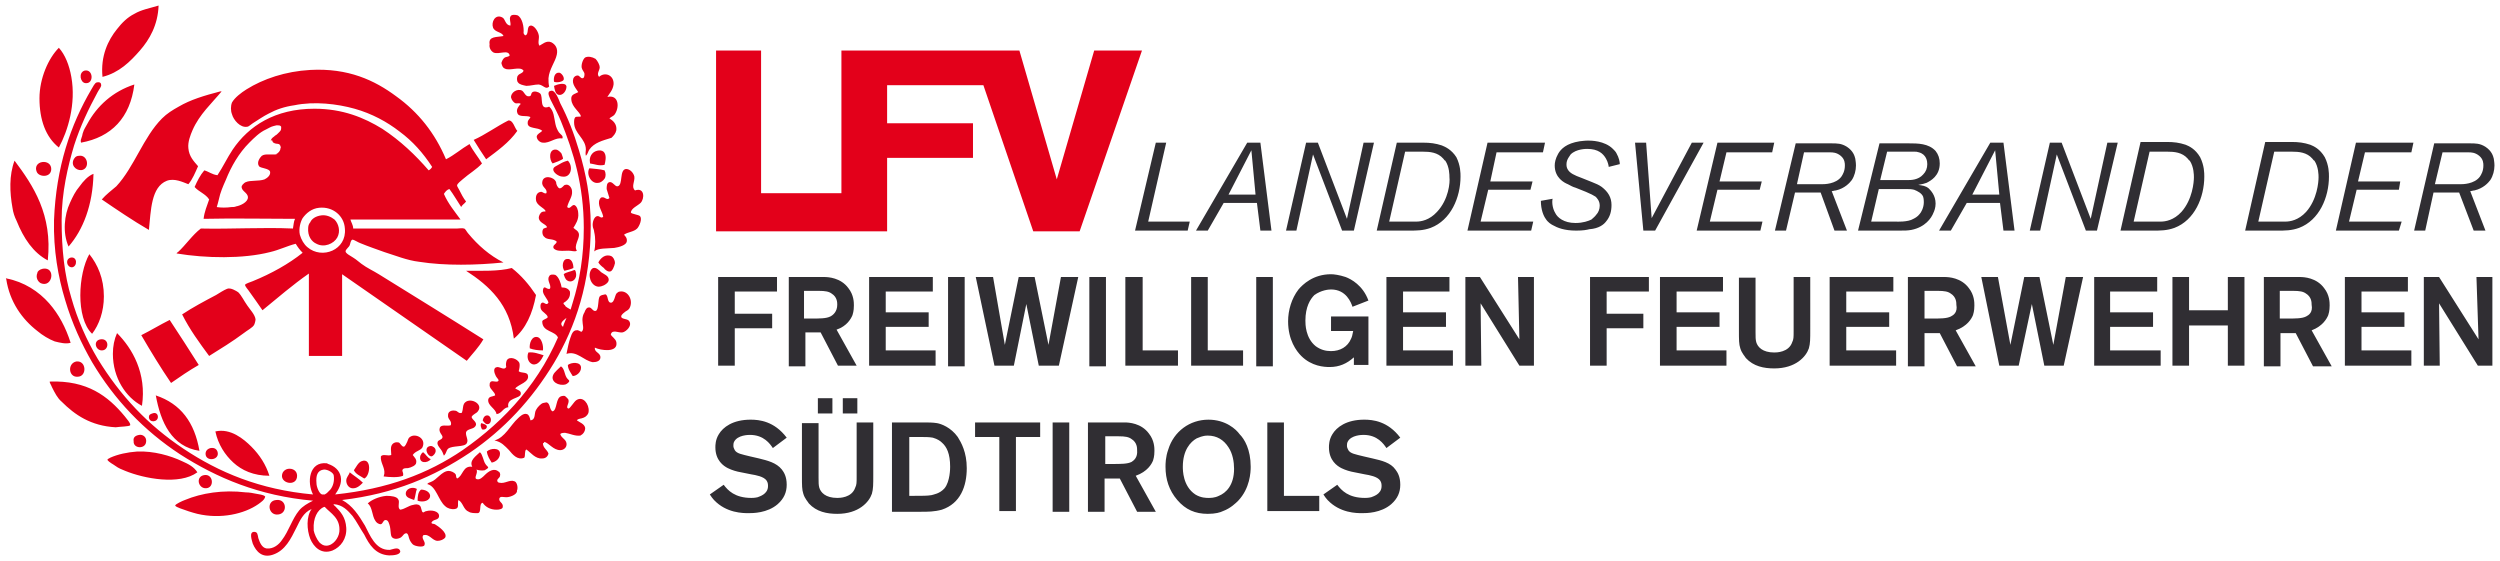 <?xml version="1.0" encoding="utf-8"?>
<!-- Generator: Adobe Illustrator 21.1.0, SVG Export Plug-In . SVG Version: 6.00 Build 0)  -->
<svg version="1.1" id="Ebene_1" xmlns="http://www.w3.org/2000/svg" xmlns:xlink="http://www.w3.org/1999/xlink" x="0px" y="0px"
	 width="361px" height="81px" viewBox="0 0 361 81" style="enable-background:new 0 0 361 81;" xml:space="preserve">
<style type="text/css">
	.st0{fill:#302E33;}
	.st1{fill:#E3001A;}
</style>
<path class="st0" d="M352.2,40H350v12.8h2.3l-0.1-9l5.6,9h2.1V40h-2.3l0.3,9L352.2,40z M347.7,40h-9.1v12.8h9.6v-2.2H341v-3.4h6.2
	v-2.1H341v-3h6.7V40z M311.5,40h-9.1v12.8h9.6v-2.2h-7.3v-3.4h6.2v-2.1h-6.2v-3h6.8V40z M279.8,42c1,0,1.5,0.1,1.9,0.4
	c0.8,0.5,0.8,1.3,0.8,1.6c0.2,1.1-0.4,1.5-0.8,1.7c-0.6,0.3-1.5,0.3-2.9,0.3h-0.9v-4H279.8z M280.8,40h-5.3v12.9h2.4v-4.8h2.2
	l2.5,4.8h2.7l-2.9-5.2c1.7-0.6,2.3-1.7,2.5-2.2c0.2-0.6,0.2-1.2,0.2-1.4c0-0.4,0-1.5-0.8-2.5C283.2,40.1,281.4,40,280.8,40
	 M273.4,40h-9.2v12.8h9.6v-2.2h-7.2v-3.4h6.2v-2.1h-6.2v-3h6.8V40z M248.8,40h-9.1v12.8h9.6v-2.2h-7.2v-3.4h6.2v-2.1h-6.2v-3h6.7V40
	z M238.1,40h-8.5v12.8h2.4v-5.4h5.3v-2.1H232v-3.2h6.1V40z M202.6,50.6v-3.4h6.2v-2.1h-6.2v-3h6.7V40h-9.1v12.8h9.6v-2.2H202.6z
	 M193.1,70l-2,1.4c0.2,0.3,0.4,0.6,0.6,0.8c1.8,1.9,4.2,1.9,5,1.9c0.6,0,2.7,0,4.2-1.3c0.9-0.8,1.3-1.7,1.3-2.8
	c0-1.2-0.4-1.8-0.7-2.2c-0.7-1-2-1.3-3.3-1.6l-1.3-0.3c-1.2-0.3-1.9-0.4-2.2-0.9c-0.1-0.2-0.2-0.4-0.2-0.6c0-0.2,0-0.4,0.1-0.6
	c0.5-1,2.1-1,2.3-1c2,0,2.9,1.3,3.3,1.9l2-1.5c-1.8-2.4-4-2.6-5.2-2.6c-2.6,0-4,1.1-4.6,2.1c-0.5,0.8-0.5,1.6-0.5,1.9
	c0,1.9,1.2,2.7,1.8,3c0.6,0.3,1.3,0.5,1.9,0.6l1.5,0.3c0.6,0.1,1.8,0.3,2.2,0.9c0.2,0.3,0.2,0.6,0.2,0.8c0,1.2-1.3,1.5-1.5,1.6
	c-0.4,0.1-0.8,0.1-0.9,0.1C194.7,71.9,193.7,70.8,193.1,70 M192.2,47.8h3.2c-0.1,0.6-0.2,0.9-0.3,1.1c-0.5,1.2-1.6,1.8-2.9,1.8
	c-0.8,0-1.5-0.2-2.2-0.7c-1.5-1.2-1.5-3.2-1.5-3.7c0-2,0.7-3.1,1.3-3.7c1-0.7,2-0.8,2.4-0.8c2.2,0,2.9,1.9,3.1,2.5l2.3-0.9
	c-0.8-2.2-2.5-3.1-3.3-3.4c-0.9-0.3-1.7-0.4-2.1-0.4c-2.6,0-4.1,1.5-4.7,2.2c-1,1.3-1.5,3-1.5,4.6c0,2.7,1.2,4.3,1.9,5
	c1.5,1.5,3.3,1.6,4.1,1.6c1.4,0,2.5-0.5,3.5-1.4v1.1h2.1v-7h-5.4V47.8z M170.8,67.4c0-2.4,1.1-3.6,2-4.1c0.3-0.1,0.8-0.4,1.6-0.4
	c1.3,0,2.3,0.6,3,1.7c0.6,0.9,0.8,2.1,0.8,3.1c0,2.4-1.2,3.5-2.2,3.9c-0.6,0.3-1.2,0.3-1.5,0.3s-1.1,0-1.9-0.5
	C170.8,70.2,170.8,67.9,170.8,67.4 M168.7,64.9c-0.4,1.1-0.4,2.1-0.4,2.5c0,1.8,0.5,3.4,1.7,4.8s2.6,2,4.4,2c1.1,0,1.8-0.2,2.2-0.4
	c1.1-0.4,1.9-1.2,2.2-1.5c1.7-1.8,1.8-4.1,1.8-4.9c0-2.5-0.9-4-1.6-4.7c-0.5-0.7-2-2.1-4.5-2.1C171.8,60.6,169.5,62.3,168.7,64.9
	 M154.4,61H152v12.9h2.4V61z M118.2,61.1h-2.4v7.6c0,1.4,0,2,0.2,2.6c0.2,0.7,0.7,1.2,0.8,1.4c1.1,1.2,2.6,1.5,4.1,1.5
	c3.1,0,4.6-1.7,5-2.9c0.2-0.7,0.2-1.3,0.2-2.8V61h-2.4v7.8c0,0.9,0,1.2-0.2,1.6c-0.5,1.5-2.3,1.5-2.6,1.5c-1.7,0-2.4-0.8-2.6-1.5
	c-0.1-0.4-0.1-0.7-0.1-1.4V61.1z M118.1,59.7h2.1v-2.2h-2.1V59.7z M106.1,42.1h6.1V40h-8.5v12.8h2.4v-5.4h5.4v-2.1h-5.4V42.1z
	 M106.1,65c-0.1-0.2-0.2-0.4-0.2-0.6c0-0.2,0-0.4,0.1-0.6c0.5-1,2.1-1,2.3-1c2,0,2.9,1.3,3.3,1.9l2-1.5c-1.8-2.4-4-2.6-5.2-2.6
	c-2.6,0-4,1.1-4.6,2.1c-0.5,0.8-0.5,1.6-0.5,1.9c0,1.9,1.2,2.7,1.8,3c0.6,0.3,1.3,0.5,1.9,0.6l1.5,0.3c0.6,0.1,1.8,0.3,2.2,0.9
	c0.2,0.3,0.2,0.6,0.2,0.8c0,1.2-1.3,1.5-1.5,1.6c-0.4,0.1-0.8,0.1-0.9,0.1c-2.4,0-3.4-1.1-4-1.9l-2,1.4c0.2,0.3,0.4,0.6,0.6,0.8
	c1.8,1.9,4.2,1.9,5,1.9c0.6,0,2.7,0,4.2-1.3c0.9-0.8,1.3-1.7,1.3-2.8c0-1.2-0.4-1.8-0.7-2.2c-0.8-1-2.1-1.3-3.3-1.6l-1.3-0.3
	C107.1,65.6,106.4,65.5,106.1,65 M119.9,45.7c-0.6,0.3-1.5,0.3-2.9,0.3h-0.9v-4h0.2h1.9c1,0,1.5,0.1,1.9,0.4
	c0.8,0.5,0.8,1.3,0.8,1.6C120.9,45,120.3,45.5,119.9,45.7 M123.7,52.8l-2.9-5.2c1.5-0.5,2.1-1.6,2.3-2.1c0.2-0.6,0.2-1.2,0.2-1.4
	c0-0.4,0-1.5-0.8-2.5c-1.1-1.5-2.9-1.6-3.5-1.6h-5.1v12.9h2.4V48h2.2l2.5,4.8H123.7z M121.7,59.7h2.1v-2.2h-2.1V59.7z M125.5,52.8
	h9.6v-2.2h-7.2v-3.4h6.2v-2.1h-6.2v-3h6.8V40h-9.2V52.8z M136.9,52.9h2.4V40h-2.4V52.9z M137.2,67.4c0,0.2,0,2.1-0.8,3.1
	c-0.7,0.8-1.6,0.9-1.9,1c-0.6,0.1-1.3,0.1-2.6,0.1h-0.6v-8.5h1.3c1.1,0,1.5,0,2.1,0.1c0.7,0.2,1.1,0.5,1.3,0.7
	C136.7,64.5,137.2,65.5,137.2,67.4 M139.6,67.6c0-2.3-0.8-3.7-1.3-4.5c-1-1.4-2.4-1.9-3-2c-0.6-0.1-1.3-0.1-1.9-0.1h-4.6v12.9h4.1
	c1.1,0,2,0,3.1-0.3C138.7,72.7,139.6,70.2,139.6,67.6 M150.2,61h-9.4v2.1h3.5v10.7h2.4V63.1h3.5V61z M152.9,52.8l2.8-12.8h-2.5
	l-1.8,9.8l-2-9.8h-2.3l-2,9.8l-1.7-9.8h-2.5l2.7,12.8h2.8l1.8-8.9l1.8,8.9H152.9z M157.3,52.9h2.4V40h-2.4V52.9z M164.2,65
	c0.1,1.1-0.5,1.5-0.8,1.7c-0.6,0.3-1.5,0.3-2.9,0.3h-0.9v-4h1.9c1,0,1.5,0.1,1.9,0.4C164.2,63.9,164.2,64.7,164.2,65 M162.4,61h-5.3
	v12.9h2.4v-4.8h2.2l2.5,4.8h2.7l-2.9-5.2c1.7-0.6,2.3-1.7,2.5-2.2c0.2-0.6,0.2-1.2,0.2-1.4c0-0.4,0-1.5-0.8-2.5
	C164.8,61.1,163,61,162.4,61 M165,40h-2.5v12.8h7.6v-2.2H165V40z M171.8,32h-6l2.6-11.4h-1.5l-3,12.7h7.6L171.8,32z M174.4,40H172
	v12.8h7.5v-2.2h-5.1V40z M181.3,28.1h-3.9l3.3-6.4L181.3,28.1z M182,33.3h1.6L182,20.6h-1.9l-7.4,12.7h1.7l2.3-4h4.8L182,33.3z
	 M181.4,52.9h2.4V40h-2.4V52.9z M190.5,71.6h-5.1V61H183v12.8h7.5V71.6z M195.5,33.3l2.9-12.7h-1.5l-2.4,11l-4.2-11h-1.7l-2.9,12.7
	h1.5l2.4-11l4.2,11H195.5z M207.5,30.6c-1.1,1.2-2.3,1.4-3,1.4h-1.1h-2.8l2.3-10.1h2.5c1.1,0,2.2,0.1,3,1c0.1,0.1,0.2,0.3,0.3,0.3
	c0.6,0.9,0.6,2.1,0.6,2.4C209.4,26.3,209.2,28.8,207.5,30.6 M210.9,25.5c0-0.5,0-1.6-0.6-2.8c-0.7-1.1-1.6-1.5-2.1-1.7
	c-0.9-0.3-1.7-0.4-2.7-0.4h-3.8l-2.9,12.7h4.6c1.2,0,2.1,0,3.2-0.4C209.5,31.8,210.9,28.5,210.9,25.5 M213.7,40h-2.1v12.8h2.3
	l-0.1-9l5.6,9h2.1V40h-2.3l0.2,9L213.7,40z M222.8,22l0.3-1.4h-8.3l-2.9,12.7h9.2l0.3-1.3h-7.6l1.1-4.6h6.1l0.3-1.2h-6.1l0.9-4.2
	H222.8z M232.3,24.1l1.6-0.4c0-0.3-0.1-0.9-0.5-1.6c-0.1-0.2-0.3-0.4-0.5-0.6c-1.2-1.2-3.2-1.2-3.6-1.2c-0.5,0-1.1,0.1-1.2,0.1
	c-1.9,0.3-2.7,1.1-3.1,1.8c-0.4,0.7-0.5,1.3-0.5,1.7c0,1.8,1.4,2.5,1.9,2.7c0.4,0.2,0.7,0.4,1.1,0.5l1.5,0.6
	c0.7,0.3,1.1,0.5,1.4,0.7c0.2,0.2,0.6,0.6,0.6,1.3c0,0.5-0.2,1-0.5,1.3c-0.2,0.3-0.5,0.5-0.7,0.7c-0.4,0.2-1.2,0.5-2.3,0.5
	c-1.7,0-2.6-0.8-2.9-1.4c-0.5-0.8-0.5-1.8-0.4-2.1l-1.7,0.3c0,1.3,0.4,2.2,0.7,2.6c0.3,0.5,0.8,0.8,1,0.9c0.7,0.4,1.7,0.8,3.4,0.8
	c1,0,1.5-0.1,1.9-0.2c1.4-0.1,2.1-0.7,2.4-1.1c0.6-0.7,0.8-1.5,0.8-2.4c0-1.1-0.5-1.9-1.4-2.6c-0.4-0.3-0.9-0.5-1.4-0.7l-1.5-0.6
	c-1.1-0.4-1.7-0.7-2-1.2c-0.2-0.3-0.2-0.6-0.2-0.8c0-0.7,0.5-1.2,0.6-1.4c0.8-0.8,2.2-0.8,2.4-0.8c1.6,0,2.3,0.7,2.7,1.4
	C232.2,23.4,232.3,24,232.3,24.1 M239,33.3l7-12.7h-1.7l-5.8,10.9l-0.8-10.9h-1.6l1.2,12.7H239z M255.9,22l0.3-1.4H248l-3,12.7h9.2
	l0.3-1.3h-7.6l1.1-4.6h6.1l0.3-1.2h-6.1l1-4.2H255.9z M256.2,50.9c-1.7,0-2.4-0.8-2.6-1.5c-0.1-0.4-0.1-0.7-0.1-1.4v-7.9h-2.4v7.6
	c0,1.4,0,2,0.2,2.6c0.2,0.7,0.7,1.2,0.8,1.4c1.1,1.2,2.6,1.5,4.1,1.5c3.1,0,4.6-1.7,5-2.9c0.2-0.7,0.2-1.3,0.2-2.8V40H259v7.8
	c0,0.9,0,1.2-0.2,1.6C258.3,50.9,256.5,50.9,256.2,50.9 M266.4,23.9c0,0.8-0.3,1.3-0.5,1.6c-0.8,1.1-2.5,1.1-2.8,1.1h-3.6v-0.1
	l1-4.5h3.8c0.3,0,0.9,0,1.5,0.5C266.4,23,266.4,23.6,266.4,23.9 M267.4,26c0.4-0.6,0.6-1.4,0.6-2.1c0-0.5-0.1-0.9-0.1-1
	c-0.1-0.4-0.3-1.1-1.2-1.7c-0.8-0.5-1.4-0.5-2.3-0.5h-5.1l-3,12.6h1.6l1.3-5.5h3.7l2,5.5h1.8l-2.2-5.7c0.2,0,0.4-0.1,0.6-0.1
	C266.4,27.2,267.1,26.4,267.4,26 M278.3,23.7c0,0.6-0.2,1.1-0.6,1.5c-0.7,0.8-1.8,0.8-2.1,0.8H275h-3.5l1-4.1h3.9
	c0.3,0,0.4,0,0.7,0.1C278.2,22.3,278.3,23.3,278.3,23.7 M275.3,27.3c0.4,0,0.7,0,1.1,0.1c0.5,0.2,1.1,0.5,1.3,1
	c0.1,0.3,0.1,0.7,0.1,0.8c0,0.8-0.4,1.5-0.6,1.7c-0.3,0.4-0.7,0.6-0.9,0.7c-0.8,0.5-2.5,0.4-2.5,0.4h-3.6l1.1-4.7H275.3z
	 M280.1,23.6c0-0.7-0.2-1.3-0.6-1.8c-1-1.1-2.6-1.1-3.9-1.1h-4.2l-3.1,12.6h5.8c1,0,1.3,0,1.9-0.1c2-0.4,2.9-1.7,3.2-2.5
	c0.1-0.2,0.3-0.7,0.3-1.3c0-1.2-0.7-1.9-1-2.2c-0.5-0.4-0.9-0.4-1.5-0.5c0.6-0.1,0.9-0.2,1.2-0.3C278.8,26.1,280.1,25.4,280.1,23.6
	 M288.7,28.1h-3.9l3.3-6.4L288.7,28.1z M289.3,33.3h1.6l-1.6-12.7h-1.9L280,33.3h1.7l2.3-4h4.8L289.3,33.3z M294.5,40h-2.2l-2,9.8
	l-1.8-9.8h-2.4l2.6,12.8h2.8l1.9-8.9l1.8,8.9h2.8l2.8-12.8h-2.5l-1.8,9.8L294.5,40z M302.8,33.3l3-12.7h-1.5l-2.4,11l-4.2-11H296
	l-2.9,12.7h1.5l2.4-11l4.2,11H302.8z M316.8,25.6c0,0.7-0.2,3.2-1.8,5c-1.1,1.2-2.3,1.4-3,1.4h-1.1h-2.8l2.3-10.1h2.5
	c1.1,0,2.2,0.1,3,1c0.1,0.1,0.2,0.3,0.3,0.3C316.8,24.1,316.8,25.3,316.8,25.6 M318.3,25.5c0-0.5,0-1.6-0.6-2.8
	c-0.7-1.2-1.6-1.6-2.1-1.8c-0.9-0.3-1.7-0.4-2.7-0.4h-3.8l-2.9,12.8h4.6c1.2,0,2.1,0,3.2-0.4C316.9,31.8,318.3,28.5,318.3,25.5
	 M321.7,52.8h2.4V40h-2.4v4.8h-5.6V40h-2.4v12.8h2.4V47h5.6V52.8z M334.8,25.6c0,0.7-0.2,3.2-1.8,5c-1.1,1.2-2.3,1.4-3,1.4h-1.1
	h-2.8l2.3-10.1h2.5c1.1,0,2.2,0.1,3,1c0.1,0.1,0.2,0.3,0.3,0.3C334.8,24.1,334.8,25.3,334.8,25.6 M336.3,25.5c0-0.5,0-1.6-0.6-2.8
	c-0.7-1.2-1.6-1.6-2.1-1.8c-0.9-0.3-1.7-0.4-2.7-0.4h-3.8l-2.9,12.8h4.6c1.2,0,2.1,0,3.2-0.4C334.9,31.8,336.3,28.5,336.3,25.5
	 M333,45.7c-0.6,0.3-1.5,0.3-2.9,0.3h-0.9v-4h1.9c1,0,1.5,0.1,1.9,0.4c0.8,0.5,0.8,1.3,0.8,1.6C334,45.1,333.4,45.5,333,45.7
	 M336.7,52.9l-2.9-5.2c1.6-0.6,2.2-1.7,2.4-2.2c0.2-0.6,0.2-1.2,0.2-1.4c0-0.4,0-1.5-0.8-2.5c-1.1-1.5-2.9-1.6-3.5-1.6h-5.2v12.9
	h2.4v-4.8h2.2l2.5,4.8H336.7z M348.2,22l0.3-1.4h-8.3l-2.9,12.7h9.1l0.4-1.3h-7.6l1.1-4.6h6.1l0.2-1.2h-6.1l1-4.2H348.2z
	 M358.6,23.9c0,0.8-0.3,1.3-0.5,1.6c-0.8,1.1-2.5,1.1-2.8,1.1h-3.7l1.1-4.6h3.8c0.3,0,0.9,0,1.5,0.5S358.6,23.6,358.6,23.9
	 M360.2,23.9c0-0.5-0.1-0.9-0.1-1c-0.1-0.4-0.3-1.1-1.2-1.7c-0.8-0.5-1.4-0.5-2.3-0.5h-5.1l-2.9,12.6h1.6l1.2-5.5h3.7l2.1,5.5h1.7
	l-2.2-5.7c0.2,0,0.4-0.1,0.6-0.1c1.3-0.3,2-1.1,2.3-1.5C360,25.4,360.2,24.6,360.2,23.9"/>
<path class="st1" d="M85.6,52.3c0.6,0,1.1-0.2,1.1-0.7c0-0.7-0.9-0.7-0.8-1.4c0.8,0.4,3.4,0.8,3.1-0.8c-0.1-0.5-0.7-0.8-0.8-1.1
	c0.2-0.8,1.1-0.2,1.7-0.3c0.5-0.1,1.5-1,0.9-1.7c-0.3-0.3-1.1-0.2-1.1-0.6c0-0.3,0.5-0.6,0.6-0.7c0.2-0.1,0.5-0.3,0.6-0.5
	c0.6-1.1-0.2-2.6-1.4-2.4c-0.2,0-0.4,0.2-0.5,0.3c-0.2,0.3-0.3,1.2-0.7,1.3c-0.7,0.1-0.4-1.1-0.9-1.2c-0.4,0.1-0.6,0.1-0.8,0.3
	c-0.3,0.4-0.1,2-0.6,2.1c-0.4,0.1-0.6-0.6-1-0.5c-0.3,0-0.5,0.4-0.6,0.7c-0.2,0.3-0.3,0.7-0.3,1.1c0,0.7,0.3,1.3-0.1,1.7
	c-0.3,0-0.4-0.3-0.8-0.2c-0.6,0-0.8,1-1,1.6c-0.2,0.7-0.3,1.4-0.4,1.8C83.3,50.6,84.3,52.1,85.6,52.3 M87.3,24.6
	c-0.7-0.2-1.4-0.2-2.2-0.3c-0.5,0.9,0.3,2.3,1.3,2.1c0.3,0,0.7-0.3,0.9-0.6C87.5,25.5,87.5,25,87.3,24.6 M87.3,23.8
	c0.1-0.4,0.3-1.2,0-1.7c-0.3-0.6-1.3-0.4-1.7,0c-0.4,0.4-0.5,0.9-0.4,1.5C85.9,23.7,86.5,24,87.3,23.8 M85.7,38.7
	c-0.1,0-0.2,0.1-0.3,0.2c-0.6,0.8-0.1,2.4,1,2.5c0.3,0,0.6-0.1,0.8-0.2c0.2-0.1,0.7-0.4,0.7-0.8c0-0.6-0.7-0.8-1.1-1.1
	C86.5,39,86.1,38.6,85.7,38.7 M86.4,37.9c0.2,0.3,0.4,0.5,0.8,0.8c0.1,0.2,0.6,0.6,0.9,0.5c0.3,0,0.6-0.7,0.7-1.2
	c0-0.5-0.3-0.9-0.5-1C87.4,36.6,86.7,37.3,86.4,37.9 M82.2,55c0-0.1-0.3-0.3-0.4-0.5c-0.3-0.5-0.3-1.3-0.8-1.6
	c-0.2,0.2-1,0.9-1.1,1.2c-0.5,1,0.8,1.7,1.8,1.4C81.9,55.4,82.2,55.2,82.2,55 M82,52.7c0,0.6,0.4,1.1,0.7,1.6c0.5,0,1.2-0.5,1.2-1.2
	C83.9,52.2,82.5,52.3,82,52.7 M75.7,66.1c0.2-0.3,0-1,0.3-1.2c0.6,0.4,1.3,1.4,2.3,1.3c0.5,0,0.8-0.3,0.9-0.7
	c-0.2-0.6-0.8-0.8-0.8-1.5c0.1,0,0.2-0.1,0.2-0.2c0.7,0.2,1.3,1.2,2.3,1.2c0.5,0,1-0.4,0.9-1c-0.1-0.6-0.7-0.7-0.9-1.3
	c0.1-0.2,0.5-0.2,0.7-0.2c0.7,0.1,1.4,0.5,2.2,0.4c0.4-0.2,0.7-0.6,0.7-1.1c-0.1-0.6-0.8-0.8-1.2-1.1c0.2-0.3,0.6-0.2,1-0.4
	c0.3-0.1,0.7-0.5,0.7-0.9c0.1-1-0.8-2.3-1.8-1.6C82.9,58,82.3,59,82.1,59c-0.5-0.1,0.1-0.7,0-1.2c0-0.2-0.4-0.5-0.5-0.6
	c-0.2-0.1-0.4,0-0.5,0c-0.9,0.2-0.6,2-1.3,2.2c-0.5-0.2-0.3-1.2-0.9-1.3c-0.1,0-0.4,0.1-0.5,0.1c-0.3,0.1-0.8,0.6-1,1
	c-0.3,0.5,0,1.4-0.8,1.5c-0.1-0.4-0.2-0.8-0.5-0.9c-0.5-0.2-1.1,0.4-1.3,0.6c-1.1,1-1.9,2.8-3.4,3.2c1,0.2,1.5,0.8,2.1,1.4
	C74,65.6,74.7,66.5,75.7,66.1 M70.3,65.2c0.1,0.7,0.4,1.1,0.7,1.6c0.6-0.1,1.2-0.6,1.2-1.3C72.2,64.6,70.8,64.7,70.3,65.2
	 M64.3,73.1c0.3,0.3,0.9,0.5,1.4,0.4c0.7-0.1,0.3-0.8,0.5-1.3c0.7,0.4,0.7,1.4,1.5,1.7c0.3,0.2,0.8,0.2,1.3,0.2
	c0.6-0.1,0.1-1.4,0.7-1.5c0.4,0.6,1.1,1,2,1c0.4,0,0.9-0.1,0.9-0.4c0.1-0.6-0.6-0.7-0.5-1.2c0.1-0.4,0.6-0.2,1-0.2
	c0.5,0,1.3-0.3,1.5-0.7c0.1-0.1,0-0.3,0.1-0.4c0.1-0.5-0.1-1.1-0.4-1.2c-0.7-0.3-1.4,0.4-2.2,0.2c-0.2,0-0.3-0.2-0.3-0.3
	c0-0.3,0.4-0.4,0.4-0.7c0.1-0.3-0.1-0.6-0.2-0.6c-0.7-0.6-1.5,0-2,0.5c-0.3,0.3-0.7,0.7-1.1,0.6c-0.6-0.1,0.2-0.9-0.1-1.4
	c0.2,0.1,0.8,0.2,1.2,0.1c0.2-0.1,0.5-0.3,0.5-0.4s-0.3-0.3-0.4-0.5c-0.3-0.4-0.4-1.4-0.8-1.7c-0.5,0.5-1.6,1.2-1.1,2.1
	c-1.4-0.2-1.3,1.3-2.2,1.7c-0.2-0.2-0.1-0.4-0.2-0.6c-0.2-0.3-0.7-0.5-1-0.5c-1,0-1.7,1.3-2.6,1.6c-0.2,0.1-0.4,0.1-0.5,0.3
	C63,70.2,63.3,72.3,64.3,73.1 M62.1,71.5c-0.1-0.5-0.7-0.8-1.3-0.8c-0.4,0.3-0.5,0.9-0.5,1.6C61.1,72.6,62.2,72.3,62.1,71.5
	 M57.9,77.6c0.3-0.2,0.4-0.6,0.8-0.6c0.3,0.1,0.3,0.6,0.4,0.8c0.1,0.3,0.3,0.6,0.5,0.8c0.3,0.3,1.6,0.5,1.7,0.1
	c0.2-0.5-0.5-0.9-0.2-1.4c0.9-0.3,1.3,0.8,2.1,0.8c0.4,0,0.9-0.2,1.1-0.5c0.3-0.7-1-1.6-1.5-1.9c-0.2-0.1-0.4,0-0.5-0.2
	c0.2-0.6,1.1-0.3,1.1-1c0-0.7-1.1-0.9-1.8-0.7c-0.2,0-0.4,0.2-0.5,0.2c-0.3-0.1-0.2-0.8-0.5-1c-0.2-0.2-0.6-0.2-0.9-0.1
	c-0.7,0.1-1.2,0.6-1.9,0.7c-0.5-0.3,0-1.1-0.3-1.5c-0.2-0.4-1-0.5-1.7-0.5c-1.1,0.1-2.2,0.6-2.7,1.1c0.7,0.5,0.6,1.8,1.1,2.5
	c0.1,0.2,0.4,0.5,0.8,0.5c0.3-0.1,0.3-0.5,0.6-0.6c0.5-0.1,0.6,0.6,0.7,0.9c0.1,0.4,0.1,1.1,0.2,1.4C56.7,77.9,57.4,77.9,57.9,77.6
	 M59.8,72.2c0.2-0.5,0.2-1.1,0.4-1.6c-0.7-0.4-1.7,0-1.6,0.8C58.7,71.9,59.3,72,59.8,72.2 M25.3,73c0,0.1,0.4,0.3,0.7,0.4
	c0.8,0.3,1.7,0.6,2.5,0.8c3.4,0.8,6.8,0,8.8-1.4c0.4-0.3,0.9-0.6,1-1.1c-0.3-0.3-0.9-0.3-1.3-0.4c-0.5-0.1-1-0.2-1.5-0.2
	c-3.3-0.4-6.4,0.1-8.8,1.1C26.4,72.3,25.3,72.8,25.3,73 M29.8,70.5c1.2-0.1,1-2.1-0.3-1.9C28.2,68.8,28.6,70.6,29.8,70.5 M15.9,66.1
	c-0.1,0.1-0.3,0.1-0.4,0.3c0.3,0.4,0.8,0.6,1.2,0.9c0.4,0.3,0.9,0.5,1.4,0.7c2.7,1.1,7.8,2.1,10.4,0.2c-0.5-0.8-1.3-1.2-2.2-1.6
	c-1.7-0.8-4.1-1.5-6.5-1.4C18.4,65.3,17,65.6,15.9,66.1 M21.1,63.8c0.1-0.7-0.5-1.1-1-1c-0.6,0.1-0.9,0.4-0.8,0.9
	C19.2,64.8,21,64.9,21.1,63.8 M7.2,55.1c-0.1,0.1,0.2,0.5,0.3,0.8c0.4,0.8,0.8,1.6,1.4,2.1c1.9,1.9,4.2,3.5,7.8,3.7
	c0.6-0.1,2-0.1,2.1-0.3c0.1-0.3-0.6-1-0.8-1.3C15.6,57.2,12.6,54.9,7.2,55.1C7.3,55,7.2,55,7.2,55.1 M11.2,54.4
	c1.4,0,1.3-2.4-0.2-2.2C9.7,52.5,9.9,54.5,11.2,54.4 M7.1,43.8c-1.5-1.7-3.6-3.1-6.2-3.6c0-0.1-0.1,0,0,0.1c0.5,3.3,2.3,5.8,4.5,7.5
	c0.7,0.6,1.7,1.2,2.5,1.5c0.8,0.2,1.6,0.4,2.3,0.2C9.5,47.3,8.5,45.4,7.1,43.8 M6.2,38.8c-0.5,0.1-0.8,0.4-0.8,0.6
	c-0.3,0.7,0.1,1.3,0.5,1.5C7.6,41.6,8.1,38.5,6.2,38.8 M2.1,23.2c-0.8,2.1-0.7,4.6-0.3,6.8c0.1,0.7,0.3,1.3,0.6,1.9
	c1,2.5,2.4,4.6,4.5,5.7C7.6,31,4.8,26.8,2.1,23.2 M6.1,23.4c-0.7,0.1-1.1,0.7-0.8,1.4c0.3,0.8,2.1,0.9,2.1-0.4
	C7.4,23.7,6.8,23.3,6.1,23.4 M8.5,21.3c1.3-2.4,2.5-6.3,1.8-10.2C10,9.4,9.4,7.9,8.5,6.9C7,8.4,5.7,11.3,5.7,14.2
	C5.7,17.3,6.6,19.8,8.5,21.3 M12.2,10.2c-0.9,0.3-0.6,1.7,0.1,1.8C13.6,12.2,13.5,9.9,12.2,10.2 M45.3,76.4
	c-0.1-1.5,0.5-2.8,1.5-3.2h0.1c0.8,0.9,2.3,1.6,2.1,3.6c-0.1,0.9-0.9,2-1.9,2c-0.4,0-0.7-0.2-1-0.5c-0.4-0.5-0.7-1.2-0.8-1.7V76.4z
	 M47.7,70.7c-0.1,0.1-0.3,0.3-0.5,0.5c-0.1,0.1-0.2,0.1-0.3,0.2h-0.1h-0.2h-0.1c-0.4-0.1-0.8-1.1-0.8-1.6c-0.1-1.1,0.1-1.9,1.1-2
	c0.6,0,1.4,0.5,1.4,0.9C48.3,69.5,48.1,70.2,47.7,70.7 M14.1,13.3c0.2-0.4,0.6-0.8,0.5-1.1c0-0.2-0.2-0.4-0.6-0.3
	c-0.3,0-0.6,0.7-0.8,1c-3,5.1-5.1,11.2-5.4,18.9C7.7,36.1,8.4,40,9.4,43.3c1,3.4,2.4,6.4,3.9,9c3.2,5.4,7.5,9.9,12.7,13.3
	c5.3,3.4,11.4,6,19.2,6.7c-0.8,0.4-1.5,0.8-2,1.4c-1,1.2-1.5,3-2.5,4.3c-0.4,0.6-1.2,1.3-2.2,1.2c-0.7-0.1-1-0.9-1.2-1.5
	c-0.1-0.5-0.1-0.9-0.6-0.9c-0.8,0-0.3,1.3-0.2,1.7c0.5,1.2,1.4,2.1,2.9,1.6c1.8-0.6,2.6-2.3,3.4-3.9c0.5-1,1-2.2,2.2-2.7
	c-0.8,1.1-0.7,3-0.2,4.3c0.5,1.2,1.6,2.3,3.2,1.7c1.2-0.5,2.1-1.7,2-3.3c-0.1-1.5-0.8-2.3-1.6-3.1c-0.1-0.1-0.3-0.2-0.2-0.3
	c1.3,0.1,2,0.9,2.7,1.7c0.6,0.8,1.1,1.8,1.7,2.7c0.7,1.4,1.6,2.9,3.6,3c0.7,0,1.6-0.1,1.6-0.6c-0.2-0.7-1-0.3-1.5-0.2
	c-2.1,0.1-2.9-2.2-3.6-3.5c-0.9-1.5-1.8-2.9-3.3-3.7c7.6-0.9,13.3-3.4,18.4-6.8c5-3.4,9-7.7,12.2-13c3.1-5.2,5.3-11.6,5.3-19.8
	c0-4.1-0.7-7.6-1.7-10.9c-0.7-2.4-1.6-4.7-2.7-6.8c-0.2-0.5-0.7-1.9-1.3-1.8c-0.7,0.1-0.3,0.8-0.1,1.3c0.5,1,1.1,2.1,1.5,3.1
	c1.8,4.4,3.3,9.3,3.3,15.4c0,4.1-0.6,7.6-1.6,10.8c-0.1,0.3-0.2,0.7-0.3,1c-0.3-0.2-0.8-0.4-0.8-0.6c-0.4-0.3-0.2-0.4,0-0.5
	c0.4-0.3,0.8-0.7,0.7-1.5c-0.2-0.4-0.6-0.6-1.2-0.6c-0.1-0.6-0.4-1.5-0.9-1.8c-0.3-0.1-0.8-0.1-0.9,0.2c-0.4,0.6,0.4,1.3,0.1,1.8
	c-0.4,0.1-0.5-0.2-0.8-0.2c-0.2,0.1-0.2,0.4-0.2,0.6c0.1,0.6,0.7,1.1,0.8,1.6c-0.3,0.5-0.6-0.1-0.9,0c-0.3,0.1-0.3,0.6-0.2,0.9
	c0.2,0.5,0.9,0.7,1,1.2c-0.2,0.3-0.7,0.3-0.8,0.6c0,1.6,1.9,1.3,2.3,2.4c0.2-0.6,0.3-1.1,0.7-1.5c0,0,0-0.1,0-0.1
	c-0.6-0.5,0-0.9,0.5-1.3c-0.2,0.5-0.4,0.9-0.5,1.3c0,0,0,0,0,0c0,0,0,0-0.1,0C78.2,55,73,60.7,66.8,65c-5,3.4-10.8,5.6-18.4,6.4
	c0.5-0.7,1-1.6,0.8-2.6c-0.2-0.9-0.9-1.5-1.8-1.8c-0.1,0-0.1-0.1-0.2-0.1c-2.6-0.3-2.9,2.8-2,4.5c-7.7-0.7-13.6-3.2-18.7-6.6
	c-5.1-3.4-9.1-7.6-12.4-13c-1.6-2.7-2.9-5.6-3.8-8.8c-1-3.3-1.4-7-1.4-11.2c0-4,0.9-7.8,1.8-10.8C11.6,18.2,12.8,15.7,14.1,13.3
	 M39.9,72.2c-1.4,0.1-1.2,2,0,2.1C41.6,74.4,41.5,72,39.9,72.2 M75.2,15c-0.3,0.3-0.7,0.8-0.5,1.3c0.2,0.7,1.3,0.3,1.9,0.6
	c-0.1,0.3-0.4,0.4-0.4,0.8c-0.1,1,1.5,0.6,2.1,1.2c-0.3,0.3-0.7,0.4-0.8,0.8c0,0.5,0.5,0.9,0.9,0.9c1,0.1,1.8-0.8,2.8-0.6
	c0.2-0.4-0.3-0.6-0.5-0.9c-0.2-0.3-0.4-0.7-0.5-1.2C80,17,80,16,79.3,15.4C77.8,16,78.5,14,78,13.5c-0.2-0.2-0.8-0.4-1.1-0.2
	c-0.3,0.2-0.1,0.6-0.5,0.6c-0.5,0.1-0.7-0.6-1-0.8c-0.7-0.4-1.7,0.3-1.6,1c0.1,0.4,0.4,0.7,0.6,0.8C74.7,15,74.9,14.8,75.2,15
	 M69.7,60.7c0.2,0.3,0.5,0.7,0.9,0.5c0.4-0.2,0.4-1-0.1-1.2C70,59.9,69.8,60.3,69.7,60.7 M69.5,61.1c-0.2,0.3,0,0.7,0.1,0.9
	c0.4,0.1,0.7-0.1,0.7-0.4S69.8,61.2,69.5,61.1 M73.4,58.8c-0.3-1.4,1.7-1.2,1.8-1.9c0.1-0.5-0.5-0.6-0.8-0.8c0.4-0.6,2.2-0.9,1.8-2
	c-0.2-0.4-1-0.2-1.3-0.5c0.1-0.3,0.2-0.9,0.1-1.2c-0.3-0.6-1.4-1-1.8-0.4c-0.1,0.2-0.2,0.6-0.1,1c-0.3,0.5-0.8,0-1.3,0
	c-0.7,0.1-0.4,0.9-0.2,1.3c0.1,0.2,0.4,0.5,0.4,0.6c-0.1,0.5-1-0.1-1.2,0.3c-0.1,0.1-0.1,0.3-0.1,0.5c0.1,0.6,0.8,0.9,0.8,1.4
	c-0.4,0.2-0.9,0.1-1,0.6c-0.1,0.9,1.1,1.3,1.2,2.1C72.5,59.7,72.6,58.9,73.4,58.8 M79,32.8c-0.1,0.1-0.3,0.1-0.5,0.2
	c-0.3,0.3-0.2,1,0.1,1.2c0.4,0.5,1.3,0.2,1.8,0.7c-0.1,0.4-0.5,0.4-0.5,0.8c0,0.2,0.2,0.3,0.4,0.4c0.5,0.2,1.2,0.1,1.8,0.1
	c0.5,0,0.9,0.2,1.2,0c-0.5-0.7,0.4-1.7,0.3-2.4c-0.1-0.5-0.5-0.6-0.8-0.9c0.3-0.5,0.8-1.2,0.7-2.1c0-0.4-0.2-1.1-0.6-1.2
	c-0.4,0-0.6,0.7-1,0.3c0.2-0.9,0.8-1.5,0.7-2.3c0-0.4-0.4-1.1-1-0.9c-0.2,0-0.4,0.5-0.8,0.5c-0.3-0.1-0.5-0.6-0.5-0.9
	c-0.3-0.8-1.9-1.1-2,0c-0.1,0.8,0.8,0.9,0.6,1.6c-0.3,0.1-0.4-0.1-0.7-0.2c-0.6,0-0.9,0.5-0.8,1.2c0.1,0.8,1.2,1.1,1.4,1.6
	c-0.2,0.1-0.3,0-0.5,0.1c-0.3,0.1-0.5,0.6-0.5,0.8C77.8,32.2,78.8,32.3,79,32.8 M81.5,39.1c0.4-0.1,0.9-0.2,1.3-0.4
	c0-0.7-0.3-1.4-0.9-1.3C81.2,37.4,81.1,38.6,81.5,39.1 M82.9,39c-0.4,0.2-1.2,0.3-1.5,0.6c0.1,0.3,0.2,0.7,0.5,0.9
	c0.6,0.4,1.3-0.1,1.3-0.8C83.2,39.4,83.1,38.9,82.9,39 M82,23.2c-0.4,0.1-0.7,0.2-1.2,0.5c-0.3,0.2-0.9,0.4-0.9,0.7
	c-0.1,0.5,0.8,1.1,1.3,1.1C82.5,25.7,82.8,24,82,23.2 M80.6,23.3c0.2-0.1,0.7-0.3,0.7-0.4c0-0.2-0.2-0.6-0.2-0.7
	c-0.2-0.3-0.6-0.6-0.8-0.6c-1.1-0.1-1,1.5-0.5,2C80.1,23.5,80.3,23.4,80.6,23.3 M77.7,48.7c-0.9-0.3-1.3,0.9-1.2,1.6
	c0.5,0.2,1.2,0.3,1.9,0.3C78.5,49.9,78.2,48.9,77.7,48.7 M78.5,51.3c-0.7-0.2-1.4-0.5-2.2-0.4c-0.3,0.7,0,1.5,0.6,1.7
	C77.7,52.8,78.2,51.9,78.5,51.3 M67.3,39.1c3.4,2.2,6.3,4.9,6.9,9.8c1.7-1.4,2.7-3.6,3.2-6.3c-1-1.5-2.1-2.8-3.5-3.9
	C72,39.2,69.6,39.1,67.3,39.1 M64.7,59.9c-0.1,0.7,0.6,0.8,0.4,1.5c-0.5,0.2-1.4-0.2-1.6,0.4c-0.2,0.6,0.4,1,0.4,1.3
	c0,0.4-0.6,0.4-0.7,0.7c-0.2,0.5,0.5,1,0.7,1.5c0.1,0.2,0.1,0.3,0.2,0.5c0.4-0.4,0.3-0.7,0.6-1c0.6-0.5,2.4-0.2,2.7-0.8
	c0.3-0.5-0.2-1-0.1-1.6c0.2-0.5,1-0.4,1.3-0.8c0.5-0.6-0.5-1-0.5-1.4c0.2-0.4,0.7-0.5,0.9-0.8c0.9-1.1-1.3-2.2-2-1.1
	c-0.2,0.4-0.1,0.7-0.3,1.3c-0.5,0.2-0.6-0.3-1-0.3C65.1,59.2,64.7,59.5,64.7,59.9 M56.5,65.7c-0.5,0.2-1.2-0.2-1.5,0.2
	c-0.1,0.9,0.6,1.6,0.5,2.5c0,0.1-0.1,0.3-0.1,0.4c0.8,0.1,2.1,0.2,2.8-0.1c0.1-0.4-0.1-0.5-0.1-0.8c0.1-0.3,0.4-0.3,0.8-0.3
	c0.5-0.1,1.2-0.4,1.2-0.8c0.1-0.5-0.3-0.8-0.5-1.1c0.4-0.6,1.1-0.6,1.4-1.1c0.6-1.3-1-2.1-1.8-1.5c-0.2,0.1-0.3,0.4-0.4,0.7
	c-0.1,0.2-0.3,0.7-0.5,0.7c-0.3,0-0.5-0.5-0.7-0.6c-0.4-0.1-0.7,0-0.9,0.2C56.3,64.5,56.5,65.2,56.5,65.7 M61.1,65.3
	c-0.2,0.1-0.3,0.3-0.4,0.5c-0.3,1.2,1.1,1.1,1.5,0.5C61.7,66.1,61.5,65.6,61.1,65.3 M62.3,65.9c0.2,0,0.7-0.5,0.6-0.9
	c0-0.3-0.4-0.6-0.7-0.6C61.1,64.5,61.7,65.9,62.3,65.9 M51.1,67.9c0.3,0.6,0.9,0.8,1.5,1.2c0.9-0.4,1.1-3.1-0.4-2.5
	C51.7,66.8,51.4,67.5,51.1,67.9 M52.4,69.7c-0.6-0.6-1.3-1-1.9-1.5c-0.1,0.4-0.5,0.7-0.5,1.2s0.3,1,0.8,1.1
	C51.5,70.6,52,70.1,52.4,69.7 M42.9,68.7c0-0.7-0.6-1.1-1.3-1c-0.5,0.1-0.7,0.4-0.8,0.6C40.2,69.8,42.9,70.4,42.9,68.7 M24.5,46.2
	c-1.4,0.7-2.7,1.5-4.1,2.2c1.4,2.4,2.8,4.7,4.3,6.9c1.3-0.9,2.6-1.8,4-2.6C27.3,50.5,25.9,48.3,24.5,46.2 M20.5,58.6
	c0.7-4.7-1.4-8.3-3.6-10.5c-0.4,0.9-0.6,1.9-0.6,3C16.3,54.6,18.2,57.4,20.5,58.6 M22.8,60.2c0-0.4-0.3-0.7-0.8-0.5
	c-0.3,0.1-0.5,0.2-0.5,0.5C21.5,61.1,22.8,61,22.8,60.2 M22.5,57.1c0.7,3.9,2.3,7.4,6.3,8C28.1,61,26.1,58.3,22.5,57.1
	C22.6,57,22.5,57,22.5,57.1 M31.2,42.6c-1.7,0.9-3.4,1.8-4.9,2.8c1.1,2.2,2.5,4.1,3.9,6c1.6-1,3.4-2.1,5-3.3
	c0.5-0.4,1.3-0.8,1.5-1.2c0.1-0.2,0.2-0.6,0.2-0.8c-0.1-0.7-0.8-1.4-1.2-2c-0.5-0.7-0.8-1.4-1.3-1.9c-0.3-0.2-1.1-0.7-1.6-0.5
	C32.3,41.9,31.7,42.3,31.2,42.6 M30.4,64.7c-0.4,0.1-0.8,0.4-0.7,1c0.2,1,2.1,0.7,1.7-0.5C31.3,64.9,31,64.6,30.4,64.7 M38.9,68.7
	c-0.5-1.6-1.4-3-2.6-4.2c-1.1-1.1-3-2.7-5.2-2.2c0.4,1.9,1.4,3.4,2.6,4.5S36.6,68.7,38.9,68.7 M11.8,19.8c-0.1,0.3-0.2,0.5-0.1,0.8
	c4.4-0.8,7.1-3.6,7.7-8.4c-3.1,1-5.4,3.1-6.8,5.7c-0.2,0.4-0.5,0.8-0.6,1.2C11.9,19.3,11.9,19.6,11.8,19.8 M11.4,22.5
	c-0.5,0-0.7,0.4-0.8,0.6c-0.4,1,0.7,1.7,1.4,1.4C13,24.1,12.6,22.3,11.4,22.5 M9.9,35.6c2.1-2.4,3.5-6,3.6-10.5
	c-0.8,0.3-1.5,1.1-2,1.8c-0.6,0.7-1,1.5-1.4,2.4C9.3,31,9,33.6,9.9,35.6 M10.4,38.6c0.8-0.1,0.8-1.6-0.2-1.4
	C9.4,37.4,9.6,38.6,10.4,38.6 M15,42.8c0-2.6-0.9-4.6-2.1-6.1c-1.6,2.8-2,9.2,0.4,11.5C14.3,46.9,15,45,15,42.8 M14.5,49
	c-1.1,0.2-0.7,1.6,0.2,1.6C15.8,50.6,15.8,48.8,14.5,49 M20.2,7.3c1.4-1.6,2.6-3.7,2.7-6.5c-1.3,0.4-2.5,0.6-3.5,1.2
	c-1,0.5-1.8,1.3-2.5,2.2c-1.3,1.6-2.4,3.9-2.1,6.9C17.2,10.5,18.8,8.9,20.2,7.3 M27.8,18.8c1-2.3,2.8-3.9,4.2-5.6h-0.1h-0.1
	c-2.3,0.6-4.3,1.2-6,2.2c-0.9,0.5-1.7,1-2.4,1.7c-2.7,2.7-4,7-6.6,9.8c-0.7,0.6-1.5,1.2-2.1,1.9c2.2,1.5,4.4,3,6.8,4.4
	c0.3-2.8,0.3-6.2,2.6-7.1c1.1-0.4,2.3,0.2,3.1,0.5c0.6-0.7,1-1.7,1.4-2.6c-0.6-0.7-1.3-1.4-1.4-2.6C27.1,20.5,27.5,19.5,27.8,18.8
	 M48.7,34.3c0.5-0.9,0.2-2-0.4-2.6c-0.5-0.4-1.2-0.7-1.9-0.6c-0.8,0.1-1.4,0.5-1.6,1c-0.1,0.1-0.3,0.4-0.3,0.8
	c-0.1,1.2,0.5,2,1.2,2.3C46.8,35.8,48.2,35.2,48.7,34.3 M49.8,33c0.3,3.1-3.3,4.5-5.4,2.7c-0.5-0.4-0.9-1.1-1.1-1.8
	c-0.2-0.9,0.1-1.9,0.4-2.4c0.5-0.7,1.3-1.4,2.4-1.5C48.1,29.8,49.7,31.2,49.8,33 M40.6,18.5c0,0.3-0.1,0.4-0.3,0.6l-0.2,0.2
	c-0.1,0.1-0.2,0.2-0.4,0.3l-0.1,0.1c-0.3,0.2-0.5,0.4-0.5,0.7c0.2-0.3,0.2-0.2,0.2-0.1c0.1,0.2,0.1,0.3,0.2,0.3s0.1,0.1,0.2,0.1
	c0.2,0.1,0.5,0,0.7,0.2c0,0.1,0.1,0.1,0.1,0.2c0,0.1,0.1,0.2,0,0.3c0,0.2-0.1,0.4-0.2,0.5c0,0,0,0.1-0.1,0.1
	c-0.1,0.1-0.1,0.1-0.2,0.2h-0.1c0.1,0.1,0,0.1-0.2,0.1h-0.9c-0.4,0-0.7,0-1,0.2c-0.2,0.2-0.8,0.9-0.4,1.5c0.2,0.3,1.5,0.3,1.6,0.8
	s-0.4,0.9-0.8,1.1c-0.8,0.3-2.1,0.1-2.7,0.4c-0.1,0-0.1,0.1-0.2,0.1c-0.1,0.1-0.2,0.2-0.3,0.3c0,0.1-0.1,0.1-0.1,0.2
	c-0.1,0.7,0.9,0.9,0.9,1.6s-1.1,1.2-1.7,1.3c-0.2,0.1-0.5,0.1-0.7,0.1c-0.7,0.1-1.5,0.1-2.1,0c0.1-0.3,0.2-0.7,0.3-1.1
	c0.2-1,0.6-1.9,1-2.8c0.8-2,1.9-3.9,3.4-5.4c0.7-0.7,1.5-1.5,2.4-1.9c0.4-0.2,0.7-0.4,1.1-0.5c0.1,0,0.3-0.1,0.4-0.1h0.2
	c0.2,0,0.4,0,0.5,0.2V18.5z M69.6,23.6c-0.6-1-1.3-1.8-1.8-2.8c-1.2,0.7-2.2,1.6-3.4,2.2c-1.6-3.8-4-6.8-7.2-9.1
	c-3.1-2.3-6.9-4.1-12.4-3.8c-3.6,0.2-6.8,1.3-9.2,2.8c-0.8,0.5-1.7,1.2-2.1,1.9c-0.2,0.5-0.2,1.2,0,1.7c0.2,0.8,1.2,2,2.2,1.8
	c0.2,0,0.5-0.3,0.8-0.5c0.8-0.5,1.5-1,2.3-1.4c1.1-0.6,2.3-1,3.7-1.2c2.9-0.6,6.2-0.2,8.7,0.5c2.5,0.7,4.7,1.9,6.5,3.3
	c1.9,1.4,3.4,3.1,4.7,5.1c-0.1,0.2-0.3,0.4-0.5,0.5c-1.9-2.2-4.1-4.3-6.7-6c-2.6-1.6-5.7-2.9-9.8-2.9c-5.7,0-9.5,2.5-11.8,5.9
	c-0.8,1.2-1.4,2.5-2.2,3.7c-0.8-0.1-1.2-0.5-1.9-0.7c-0.6,0.7-1,1.5-1.4,2.4c0.6,0.7,1.6,1,2.1,1.8c-0.3,0.9-0.7,1.8-0.8,2.8
	c4.4-0.1,8.8,0,13.2,0c-0.2,0.4-0.2,0.9-0.3,1.4c-4.4-0.2-8.9,0.1-13.3,0c-1.2,0.9-2.2,2.4-3.3,3.4c0,0-0.2,0.1-0.2,0.2
	c4.2,0.7,9.6,0.8,13.5-0.2c1.3-0.3,2.5-0.9,3.7-1.2c0.3,0.5,0.6,0.9,1,1.3c-2,1.6-4.5,3-7.2,4.1c-0.3,0.1-1.1,0.4-1.1,0.5
	c-0.1,0.2,0.5,0.8,0.6,1c0.7,1,1.3,1.8,1.9,2.7c2.2-1.8,4.4-3.7,6.7-5.3v11.9h4.8V39.6c6,4.2,12,8.3,18,12.5c0.8-1,1.7-1.9,2.4-3.1
	c-4.9-3.1-10.1-6.3-15.1-9.4c-0.8-0.5-1.7-0.9-2.5-1.5c-0.3-0.2-0.7-0.6-1.2-0.9c-0.3-0.2-1.1-0.6-1.1-0.9s0.5-0.6,0.6-0.9
	c0.1-0.2,0.1-0.7,0.4-0.8c0.2,0,0.8,0.4,1.1,0.5c1.2,0.5,2.4,0.9,3.5,1.3c1.6,0.5,3.3,1.2,5,1.4c3.8,0.6,8.3,0.5,12.2,0.1
	c-2-1-3.7-2.5-5.1-4.2C67.4,33.5,67.2,33,67,33c-0.2-0.1-0.7,0-1,0H51c0-0.5-0.3-0.9-0.4-1.3h15.9c-0.8-1.1-1.8-2.3-2.4-3.7
	c0.2-0.3,0.4-0.6,0.8-0.7c0.6,0.8,1.1,1.7,1.7,2.6c0.1-0.3,0.5-0.5,0.7-0.8c-0.4-0.5-0.7-1.1-1-1.7c-0.1-0.2-0.3-0.5-0.3-0.6
	c0-0.3,0.6-0.7,0.8-0.9C67.7,25.1,68.9,24.4,69.6,23.6 M73.4,17.4c-1.6,0.8-3.4,2.1-5,2.8c0.6,1,1.2,1.9,1.8,2.8
	c1.6-1.2,3.3-2.4,4.5-4.1C74.3,18.5,74.1,17.3,73.4,17.4 M80.4,7.9c0.2-0.9-0.2-1.5-0.8-1.8c-0.7-0.3-1.3,0.3-1.7,0.5
	c-0.3-0.4,0-1-0.1-1.5c-0.1-0.6-0.7-1.5-1.2-1.4c-0.6,0.1-0.2,1.2-0.7,1.4c-0.2,0-0.2-0.2-0.3-0.3c0.1-0.9-0.2-2.3-0.9-2.6
	c-0.4-0.1-0.9-0.1-1,0.2c-0.2,0.4,0.1,0.8,0,1.3c-0.8-0.1-0.7-1-1.2-1.2c-1-0.5-1.6,0.7-1.3,1.5c0.3,0.7,1.3,0.6,1.5,1.2
	c-1,0.2-2.2,0-2,1.2c-0.1,0.5,0.2,1,0.6,1.2c0.8,0.3,2.1-0.5,2.3,0.4c-0.1,0.2-0.5,0.2-0.7,0.3c-0.3,0.2-0.4,0.5-0.5,0.8
	c0.1,0.4,0.2,0.7,0.5,0.8c0.7,0.4,2.2-0.4,2.7,0.3c-0.1,0.4-0.6,0.4-0.8,0.7c-0.2,0.2-0.2,0.8,0,1c0.2,0.3,0.7,0.4,1.2,0.5
	c0.6,0,1.2-0.2,1.8-0.2c0.7,0.1,1,0.8,1.5,0.3c-0.1-0.4-0.1-0.8-0.1-1.2C79.3,10,80.2,8.9,80.4,7.9 M81.4,11.5
	c0.1-0.4-0.3-0.9-0.6-1c-0.7-0.1-0.9,0.7-0.8,1.3C80.4,12,81.3,11.8,81.4,11.5 M81.8,12.5c-0.1-0.7-1.4-0.3-1.8-0.1
	c0.1,0.6,0.2,1.2,0.7,1.3C81.3,13.8,81.8,13.1,81.8,12.5 M88.7,16.6c0.8-1,0.7-3-1-2.6c0.3-0.5,0.8-1,0.9-1.8
	c0.1-1.3-1.2-1.9-2.1-1.1c-0.4-0.5,0.1-0.9,0.1-1.4c0-0.3-0.3-0.9-0.6-1.2c-0.5-0.3-1.1-0.4-1.5-0.2c-0.3,0.2-0.6,1-0.5,1.5
	c0.1,0.4,0.4,0.6,0.4,0.9c0,0.4-0.1,0.6-0.3,0.6c-0.3,0-0.4-0.4-0.7-0.4s-0.5,0.2-0.6,0.4c-0.3,0.8,0.4,1.5,0.7,2
	c-0.5,0.3-1.1,0.3-1,1.1c0.1,1.1,1.2,1.7,1.4,2.4c-0.2,0.1-0.6,0-0.8,0.1c-0.2,0.2-0.2,0.5-0.2,0.8c0,1.6,1.7,2.3,1.7,3.9
	c0,0.3-0.1,0.5,0,0.9c0.3-0.3,0.3-0.6,0.5-0.9c0.7-1,1.9-1.3,3.2-1.7c0.3-0.3,0.6-0.6,0.7-1.1c0.1-0.9-0.5-1.4-1-1.7
	C88.2,16.9,88.5,16.8,88.7,16.6 M92.5,29.3c0.6-0.6,0.6-2.3-0.8-1.8c-0.6-0.5,0-1.3-0.1-2c-0.1-0.5-0.6-1.1-1.2-1.1
	c-1,0.1-0.4,2.3-1.2,2.5c-0.4,0.1-0.7-0.7-1.2-0.6c-0.4,0.1-0.4,0.6-0.4,1c0.1,0.4,0.3,0.9,0.4,1.3c-0.4,0.4-0.6-0.2-1.1-0.1
	c-0.2,0-0.4,0.4-0.4,0.6c-0.1,0.8,0.5,1.5,0.6,2.2c-0.3,0.3-0.5-0.1-0.8-0.1c-0.5,0-0.8,0.9-0.7,1.5c0,0.2,0.2,0.5,0.2,0.8
	c0.2,0.8,0.2,2,0,2.8c0.6-0.5,1.8-0.4,2.9-0.5c0.7-0.1,1.7-0.4,1.8-0.9s-0.2-0.8-0.4-1c0.5-0.4,1.4-0.4,1.9-0.9
	c0.3-0.3,0.8-1.4,0.4-1.8c-0.2-0.2-1.2-0.3-1.3-0.5C91.1,30.1,92.1,29.7,92.5,29.3 M164.9,7.3H158l-5.4,18.6l-5.4-18.6h-25.7v20.6
	h-11.6V7.3h-6.5v26.1h24.7V22.8h12.4v-5h-12.4v-5.5H142l7.2,21.1h6.7L164.9,7.3z"/>
</svg>
